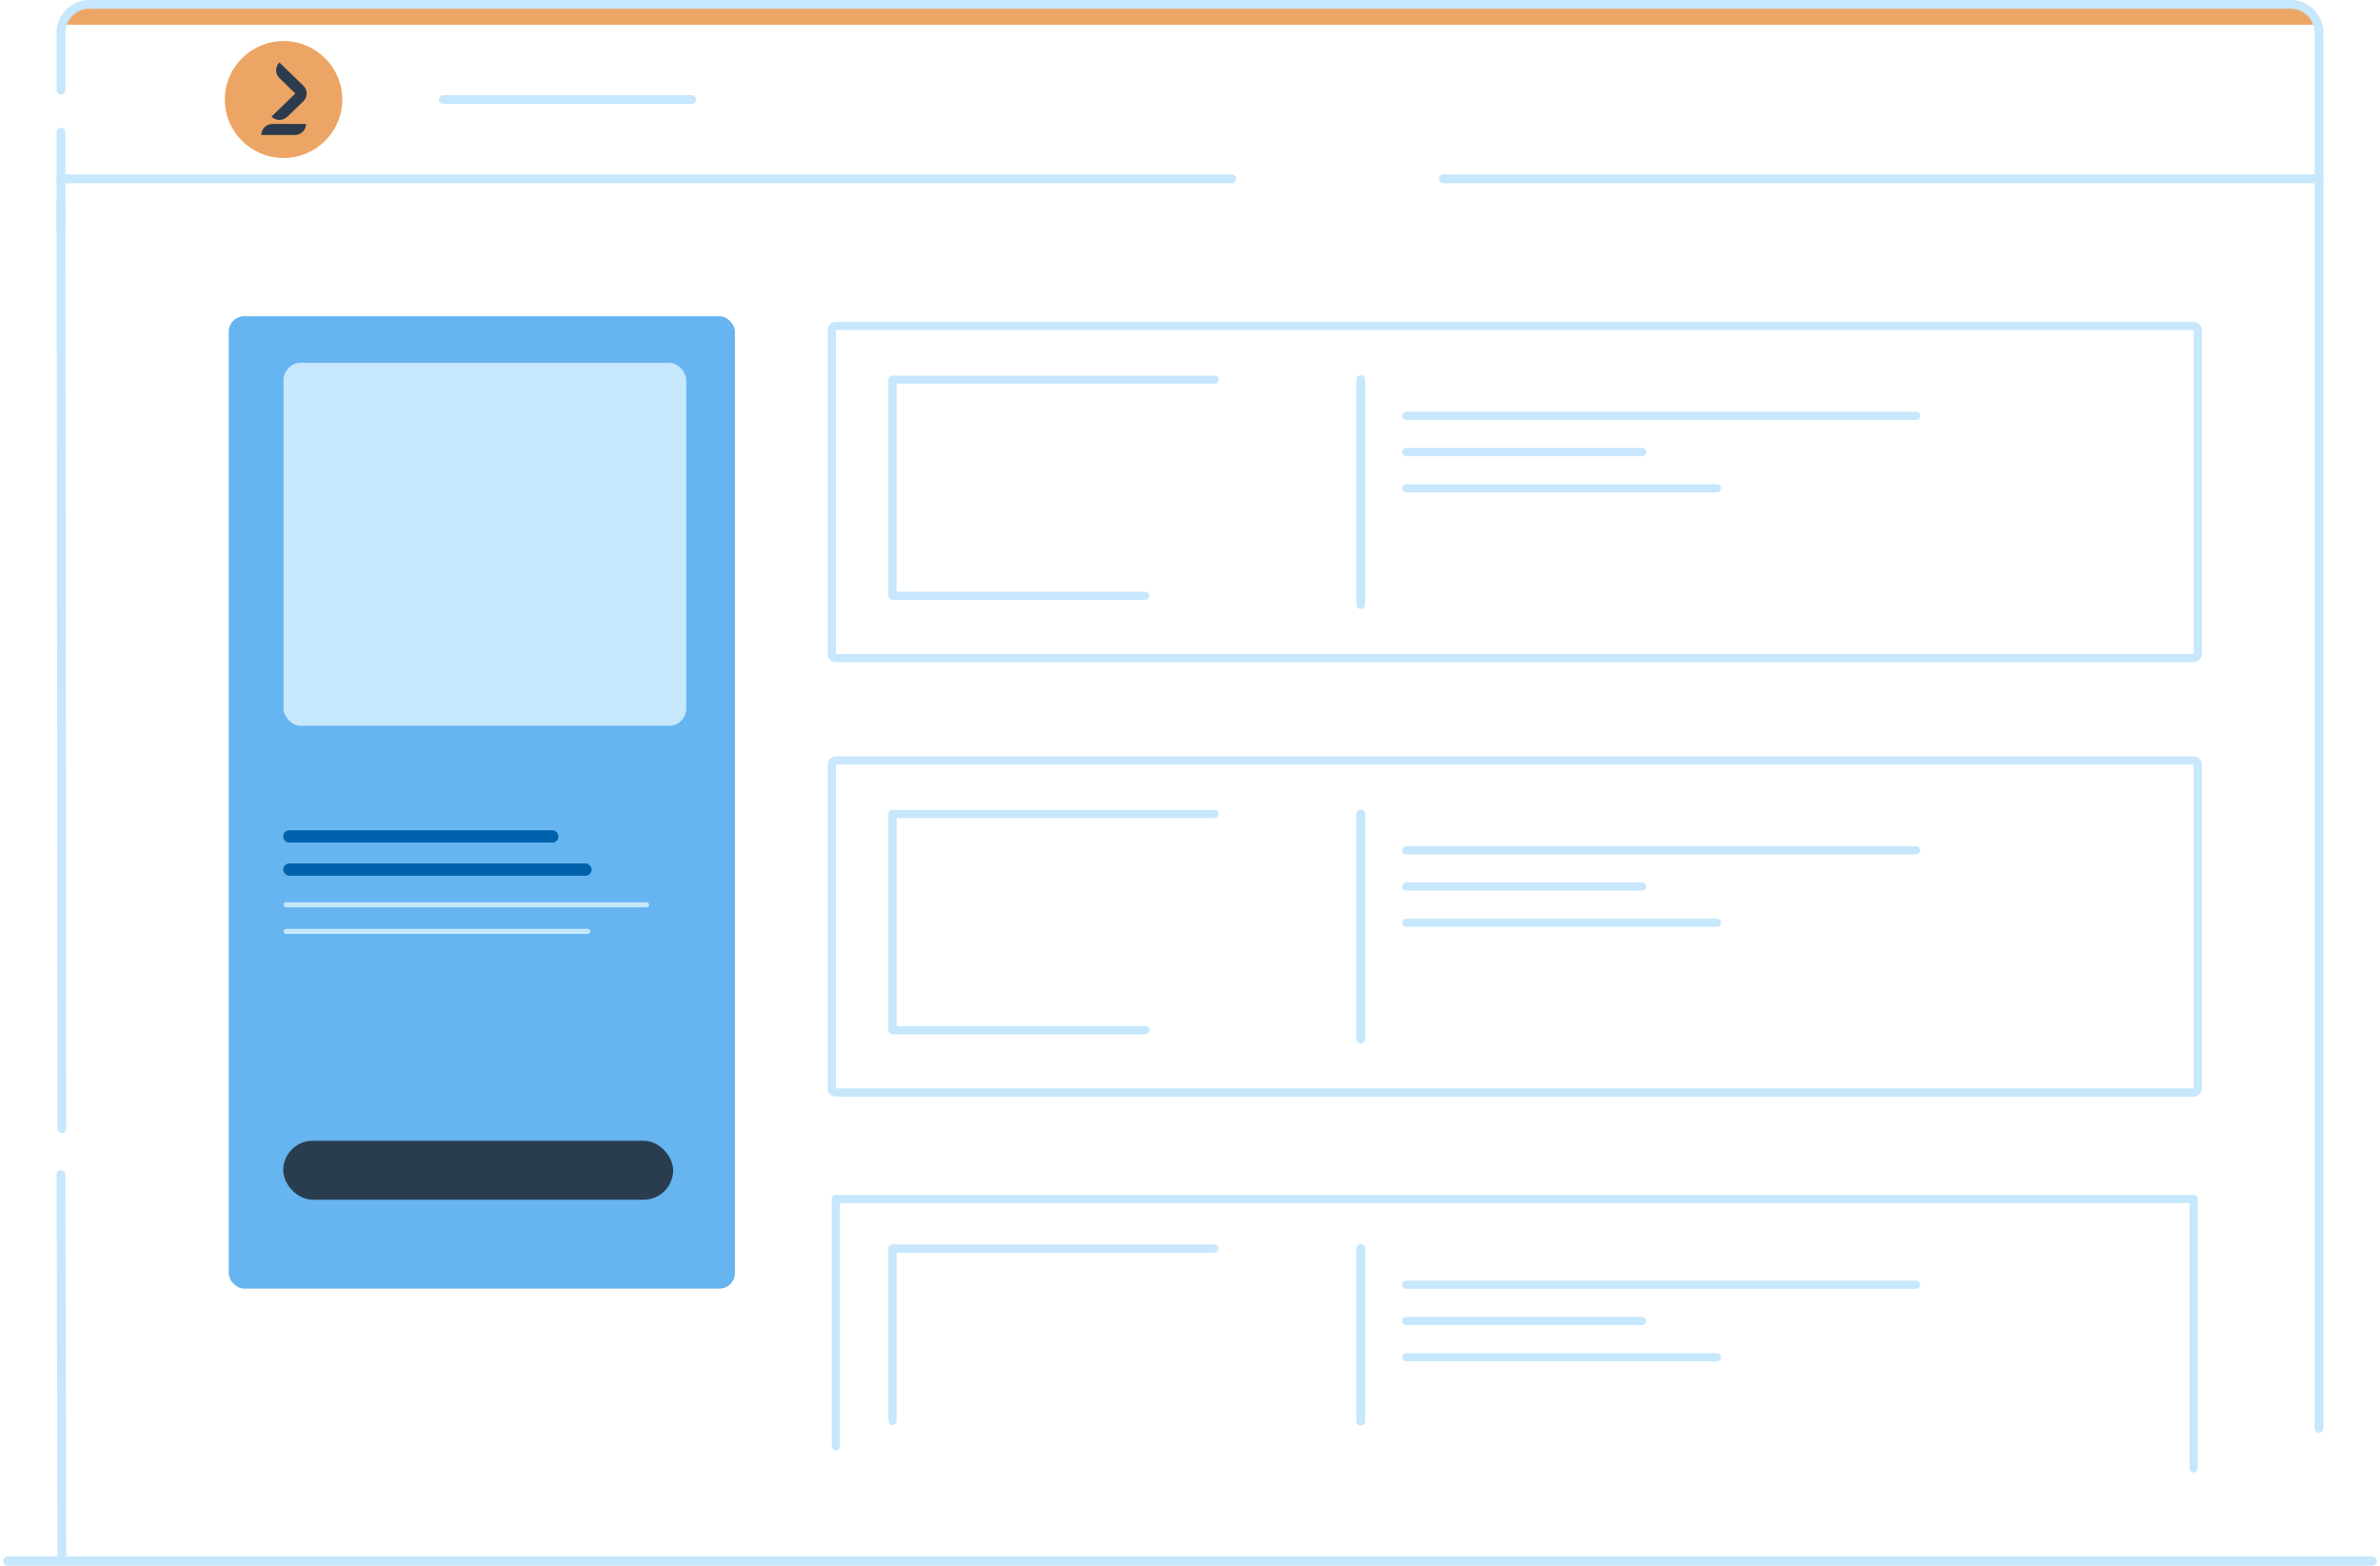 <?xml version="1.0" encoding="UTF-8"?><svg id="Laag_1" xmlns="http://www.w3.org/2000/svg" viewBox="0 0 304 200"><path d="m10.326.914h283.672c1.238,0,2.243,1.005,2.243,2.243H8.083c0-1.238,1.005-2.243,2.243-2.243Z" style="fill:#eda566; stroke-width:0px;"/><path d="m7.907,144.717c-.31,0-.56-.25-.561-.56l-.119-118.188c-0-.31.25-.561.56-.561h.001c.31,0,.56.25.561.56l.119,118.188c0.0.31-.25.561-.56.561h-.001Z" style="fill:#c6e7fc; stroke-width:0px;"/><path d="m7.907,199.681c-.31,0-.56-.25-.561-.56l-.119-49.08c-0-.31.25-.561.56-.561h.001c.31,0,.56.25.561.56l.119,49.08c0.0.31-.25.561-.56.561h-.001Z" style="fill:#c6e7fc; stroke-width:0px;"/><path d="m7.788,29.707c-.31,0-.561-.251-.561-.561v-12.271c0-.31.251-.561.561-.561s.561.251.561.561v12.271c0,.31-.251.561-.561.561Z" style="fill:#c6e7fc; stroke-width:0px;"/><path d="m296.212,183.004c-.31,0-.561-.251-.561-.561V4.184c0-1.688-1.374-3.062-3.062-3.062H11.411c-1.688,0-3.062,1.374-3.062,3.062v7.318c0,.31-.251.561-.561.561-.31,0-.561-.251-.561-.561v-7.318C7.228,1.877,9.105,0,11.411,0h281.177C294.895,0,296.772,1.877,296.772,4.184v178.26c0,.31-.251.561-.561.561Z" style="fill:#c6e7fc; stroke-width:0px;"/><path d="m88.356,13.273h-31.741c-.31,0-.561-.251-.561-.561s.251-.561.561-.561h31.741c.31,0,.561.251.561.561s-.251.561-.561.561Z" style="fill:#c6e7fc; stroke-width:0px;"/><path d="m296.212,23.402h-111.851c-.31,0-.561-.251-.561-.561s.251-.561.561-.561h111.851c.31,0,.561.251.561.561s-.251.561-.561.561Z" style="fill:#c6e7fc; stroke-width:0px;"/><path d="m157.331,23.402H7.788c-.31,0-.561-.251-.561-.561s.251-.561.561-.561h149.543c.31,0,.561.251.561.561s-.251.561-.561.561Z" style="fill:#c6e7fc; stroke-width:0px;"/><path d="m36.221,5.245c4.144,0,7.503,3.344,7.503,7.468,0,4.124-3.359,7.468-7.503,7.468s-7.503-3.344-7.503-7.468c0-4.124,3.359-7.468,7.503-7.468" style="fill:#eda566; fill-rule:evenodd; stroke-width:0px;"/><path d="m38.748,10.947l-3.055-2.964c-.566.549-.566,1.439,0,1.988l2.03,1.969-3.055,2.964c.566.55,1.484.55,2.05,0l2.03-1.969c.566-.549.566-1.439,0-1.988" style="fill:#2d3c4d; fill-rule:evenodd; stroke-width:0px;"/><path d="m37.658,17.243c.795,0,1.438-.63,1.438-1.408h-4.287c-.795,0-1.438.63-1.438,1.408h4.288" style="fill:#2d3c4d; fill-rule:evenodd; stroke-width:0px;"/><rect x="29.22" y="40.395" width="64.649" height="124.206" rx="1.977" ry="1.977" style="fill:#66b4f0; stroke-width:0px;"/><rect x="36.179" y="110.291" width="39.392" height="1.574" rx=".787" ry=".787" style="fill:#0062ad; stroke-width:0px;"/><rect x="36.179" y="106.054" width="35.14" height="1.574" rx=".743" ry=".743" style="fill:#0062ad; stroke-width:0px;"/><path d="m82.593,115.899h-46.051c-.178,0-.322-.144-.322-.322s.144-.322.322-.322h46.051c.178,0,.322.144.322.322s-.144.322-.322.322Z" style="fill:#c6e7fc; stroke-width:0px;"/><path d="m75.087,119.289h-38.545c-.178,0-.322-.144-.322-.322s.144-.322.322-.322h38.545c.178,0,.322.144.322.322s-.144.322-.322.322Z" style="fill:#c6e7fc; stroke-width:0px;"/><rect x="36.179" y="145.715" width="49.804" height="7.53" rx="3.765" ry="3.765" style="fill:#293d4f; stroke-width:0px;"/><path d="m280.2,188.093c-.288,0-.521-.233-.521-.521v-33.895H107.287v31.071c0,.288-.234.521-.522.521s-.522-.233-.522-.521v-31.593c0-.288.234-.521.522-.521h173.436c.288,0,.521.233.521.521v34.416c0,.288-.233.521-.521.521Z" style="fill:#c6e7fc; stroke-width:0px;"/><path d="m173.815,182.092c-.315,0-.571-.256-.571-.571v-22.043c0-.315.256-.571.571-.571s.571.256.571.571v22.043c0,.315-.256.571-.571.571Z" style="fill:#c6e7fc; stroke-width:0px;"/><path d="m113.999,182.042c-.288,0-.522-.233-.522-.521v-22.043c0-.288.234-.521.522-.521h41.124c.288,0,.522.233.522.521s-.234.521-.522.521h-40.602v21.521c0,.288-.234.521-.522.521Z" style="fill:#c6e7fc; stroke-width:0px;"/><path d="m244.734,164.628h-65.099c-.288,0-.522-.233-.522-.521s.234-.521.522-.521h65.099c.288,0,.522.233.522.521s-.234.521-.522.521Z" style="fill:#c6e7fc; stroke-width:0px;"/><path d="m209.748,169.256h-30.112c-.288,0-.522-.233-.522-.521s.234-.521.522-.521h30.112c.288,0,.522.233.522.521s-.234.521-.522.521Z" style="fill:#c6e7fc; stroke-width:0px;"/><path d="m219.303,173.885h-39.667c-.288,0-.522-.233-.522-.521s.234-.521.522-.521h39.667c.288,0,.522.233.522.521s-.234.521-.522.521Z" style="fill:#c6e7fc; stroke-width:0px;"/><path d="m280.2,42.17v41.37H106.765v-41.37h173.435m0-1.044H106.765c-.576,0-1.044.467-1.044,1.044v41.37c0,.576.467,1.044,1.044,1.044h173.435c.576,0,1.044-.467,1.044-1.044v-41.37c0-.576-.467-1.044-1.044-1.044h0Z" style="fill:#c6e7fc; stroke-width:0px;"/><path d="m173.815,77.79c-.315,0-.571-.256-.571-.571v-28.727c0-.315.256-.571.571-.571s.571.256.571.571v28.727c0,.315-.256.571-.571.571Z" style="fill:#c6e7fc; stroke-width:0px;"/><path d="m146.301,76.623h-32.302c-.288,0-.522-.234-.522-.522v-27.608c0-.288.234-.522.522-.522h41.124c.288,0,.522.234.522.522s-.234.522-.522.522h-40.602v26.564h31.78c.288,0,.522.234.522.522s-.234.522-.522.522Z" style="fill:#c6e7fc; stroke-width:0px;"/><path d="m244.734,53.643h-65.099c-.288,0-.522-.234-.522-.522s.234-.522.522-.522h65.099c.288,0,.522.234.522.522s-.234.522-.522.522Z" style="fill:#c6e7fc; stroke-width:0px;"/><path d="m209.748,58.271h-30.112c-.288,0-.522-.234-.522-.522s.234-.522.522-.522h30.112c.288,0,.522.234.522.522s-.234.522-.522.522Z" style="fill:#c6e7fc; stroke-width:0px;"/><path d="m219.303,62.9h-39.667c-.288,0-.522-.234-.522-.522s.234-.522.522-.522h39.667c.288,0,.522.234.522.522s-.234.522-.522.522Z" style="fill:#c6e7fc; stroke-width:0px;"/><path d="m280.2,97.663v41.37H106.765v-41.37h173.435m0-1.044H106.765c-.576,0-1.044.467-1.044,1.044v41.37c0,.576.467,1.044,1.044,1.044h173.435c.576,0,1.044-.467,1.044-1.044v-41.37c0-.576-.467-1.044-1.044-1.044h0Z" style="fill:#c6e7fc; stroke-width:0px;"/><path d="m173.815,133.282c-.315,0-.571-.256-.571-.571v-28.727c0-.315.256-.571.571-.571s.571.256.571.571v28.727c0,.315-.256.571-.571.571Z" style="fill:#c6e7fc; stroke-width:0px;"/><path d="m146.301,132.114h-32.302c-.288,0-.522-.233-.522-.521v-27.608c0-.288.234-.521.522-.521h41.124c.288,0,.522.233.522.521s-.234.521-.522.521h-40.602v26.565h31.78c.288,0,.522.233.522.521s-.234.521-.522.521Z" style="fill:#c6e7fc; stroke-width:0px;"/><path d="m244.734,109.135h-65.099c-.288,0-.522-.233-.522-.521s.234-.521.522-.521h65.099c.288,0,.522.233.522.521s-.234.521-.522.521Z" style="fill:#c6e7fc; stroke-width:0px;"/><path d="m209.748,113.764h-30.112c-.288,0-.522-.233-.522-.521s.234-.521.522-.521h30.112c.288,0,.522.233.522.521s-.234.521-.522.521Z" style="fill:#c6e7fc; stroke-width:0px;"/><path d="m219.303,118.393h-39.667c-.288,0-.522-.233-.522-.521s.234-.521.522-.521h39.667c.288,0,.522.233.522.521s-.234.521-.522.521Z" style="fill:#c6e7fc; stroke-width:0px;"/><rect x="36.212" y="46.341" width="51.45" height="46.369" rx="2.213" ry="2.213" style="fill:#c6e7fc; stroke-width:0px;"/><path d="m303,200H1c-.331,0-.6-.269-.6-.6s.269-.6.6-.6h302c.331,0,.6.269.6.6s-.269.6-.6.6Z" style="fill:#c6e7fc; stroke-width:0px;"/></svg>